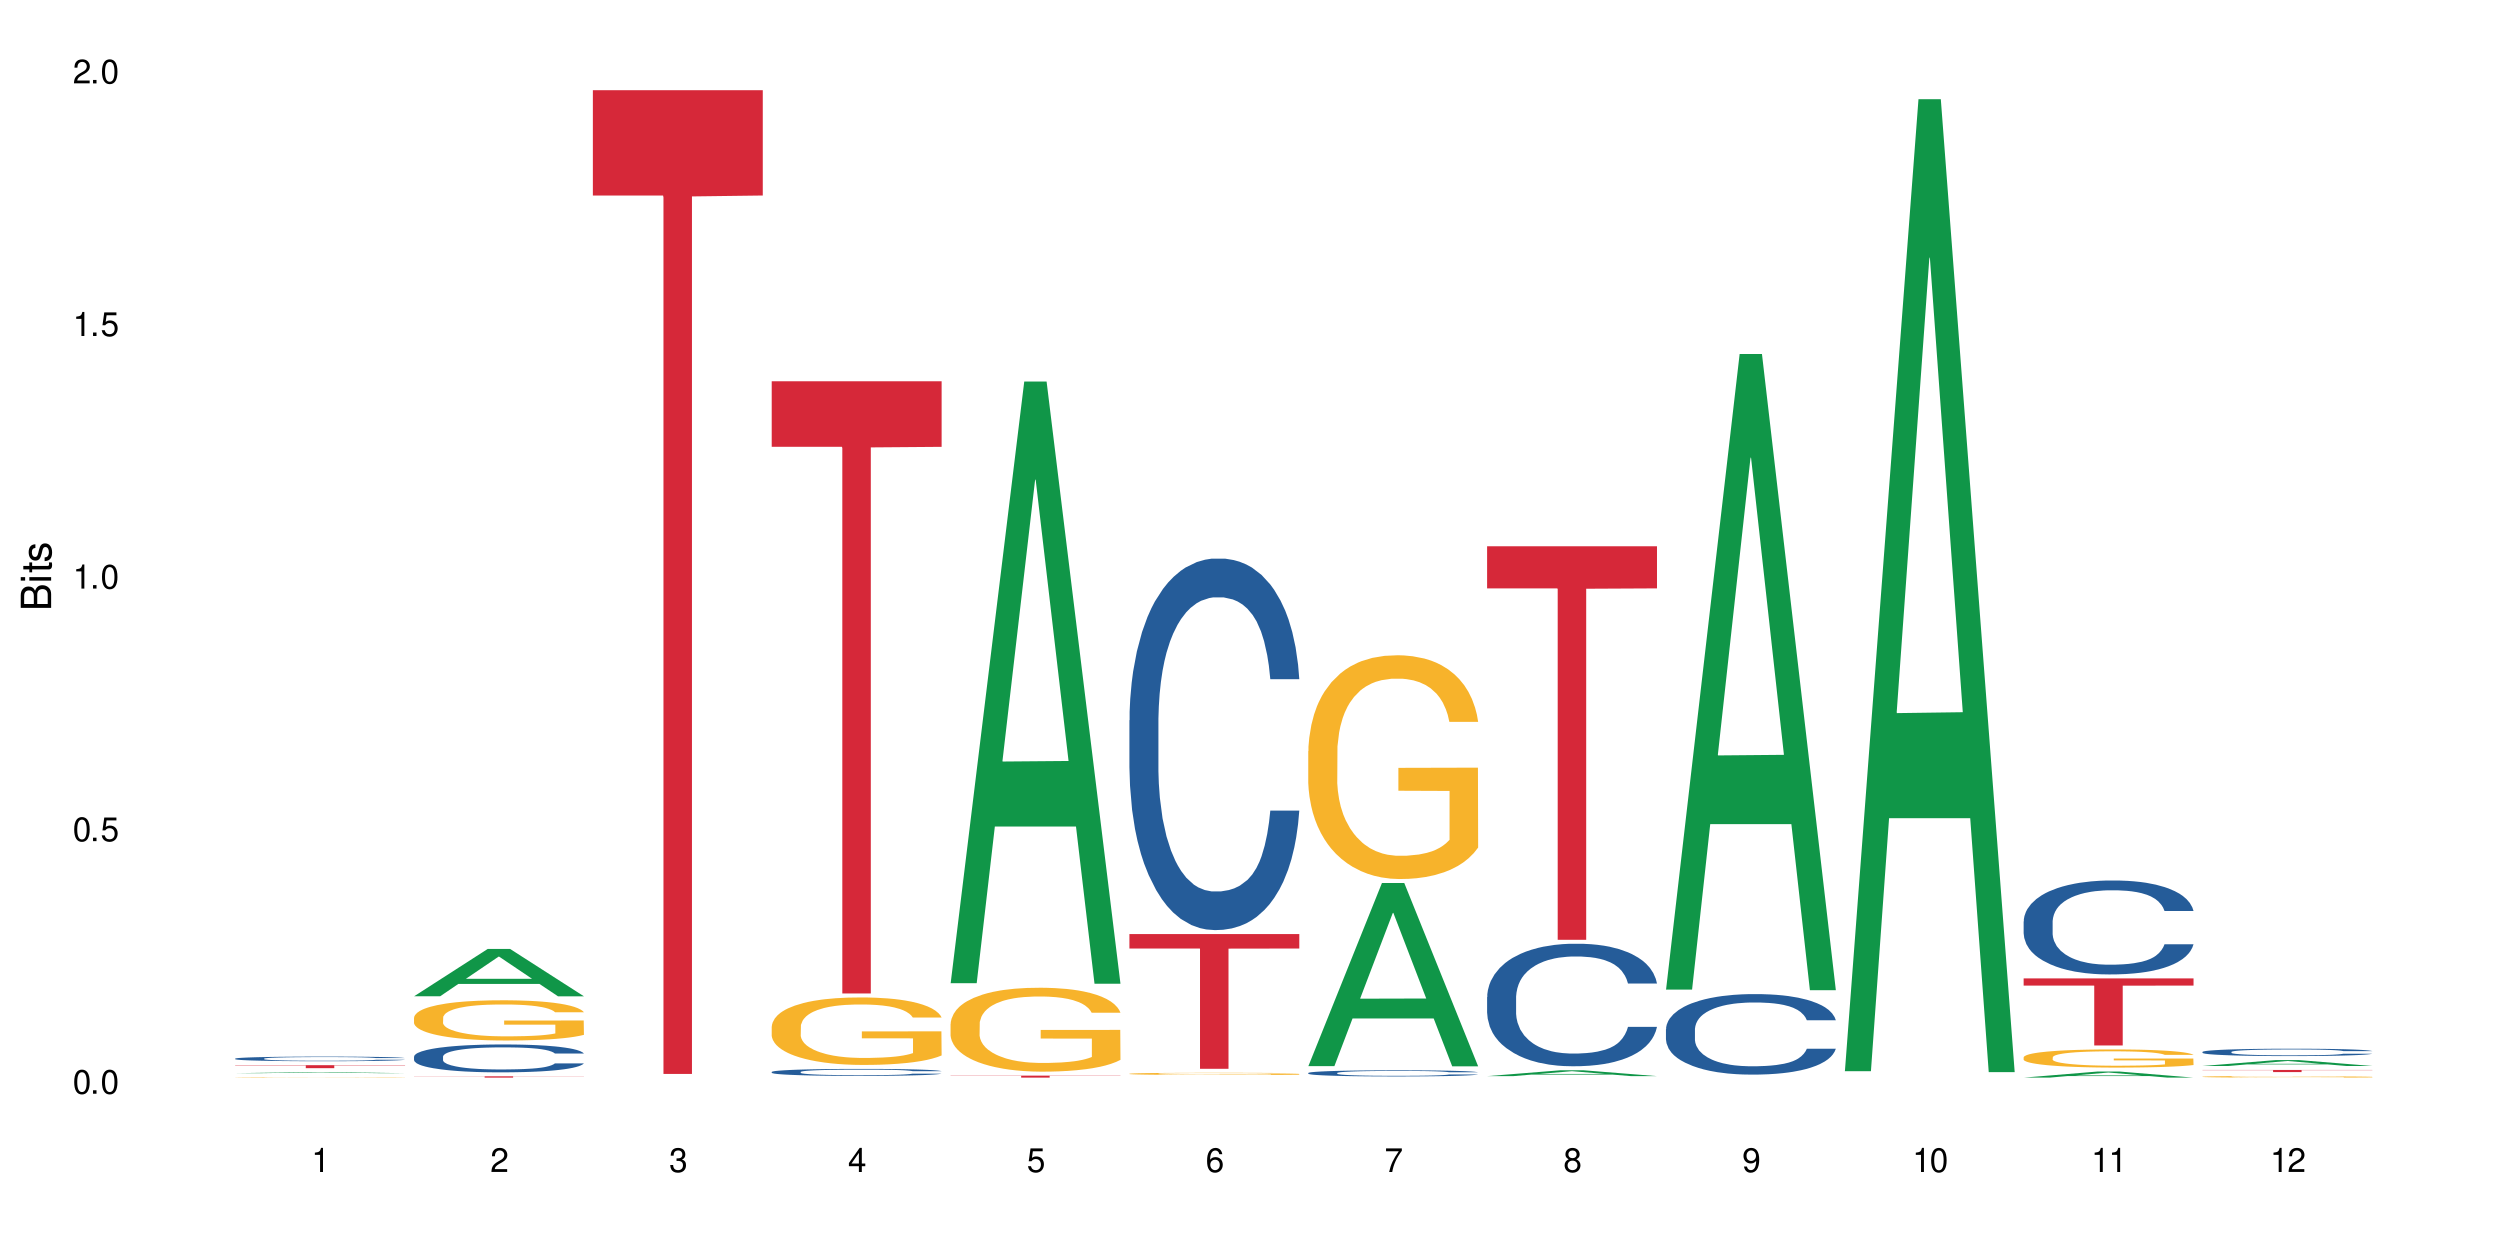 <?xml version="1.0" encoding="UTF-8"?>
<svg xmlns="http://www.w3.org/2000/svg" xmlns:xlink="http://www.w3.org/1999/xlink" width="720" height="360" viewBox="0 0 720 360">
<defs>
<g>
<g id="glyph-0-0">
</g>
<g id="glyph-0-1">
<path d="M 2.641 -6.938 C 2 -6.938 1.422 -6.656 1.078 -6.172 C 0.641 -5.562 0.406 -4.641 0.406 -3.359 C 0.406 -1.016 1.188 0.219 2.641 0.219 C 4.078 0.219 4.859 -1.016 4.859 -3.297 C 4.859 -4.641 4.656 -5.547 4.203 -6.172 C 3.844 -6.656 3.281 -6.938 2.641 -6.938 Z M 2.641 -6.188 C 3.547 -6.188 4 -5.25 4 -3.375 C 4 -1.406 3.562 -0.484 2.625 -0.484 C 1.734 -0.484 1.281 -1.438 1.281 -3.344 C 1.281 -5.25 1.734 -6.188 2.641 -6.188 Z M 2.641 -6.188 "/>
</g>
<g id="glyph-0-2">
<path d="M 1.828 -1 L 0.828 -1 L 0.828 0 L 1.828 0 Z M 1.828 -1 "/>
</g>
<g id="glyph-0-3">
<path d="M 4.562 -6.797 L 1.062 -6.797 L 0.547 -3.094 L 1.328 -3.094 C 1.719 -3.562 2.047 -3.734 2.578 -3.734 C 3.484 -3.734 4.062 -3.109 4.062 -2.094 C 4.062 -1.125 3.484 -0.531 2.578 -0.531 C 1.828 -0.531 1.375 -0.906 1.188 -1.672 L 0.328 -1.672 C 0.453 -1.109 0.547 -0.844 0.75 -0.594 C 1.125 -0.078 1.828 0.219 2.594 0.219 C 3.969 0.219 4.922 -0.781 4.922 -2.219 C 4.922 -3.562 4.031 -4.484 2.719 -4.484 C 2.25 -4.484 1.859 -4.359 1.469 -4.062 L 1.734 -5.969 L 4.562 -5.969 Z M 4.562 -6.797 "/>
</g>
<g id="glyph-0-4">
<path d="M 2.484 -4.938 L 2.484 0 L 3.328 0 L 3.328 -6.938 L 2.766 -6.938 C 2.469 -5.875 2.281 -5.734 0.984 -5.562 L 0.984 -4.938 Z M 2.484 -4.938 "/>
</g>
<g id="glyph-0-5">
<path d="M 4.859 -0.828 L 1.281 -0.828 C 1.359 -1.406 1.672 -1.781 2.5 -2.281 L 3.469 -2.828 C 4.406 -3.344 4.906 -4.062 4.906 -4.906 C 4.906 -5.484 4.672 -6.031 4.266 -6.406 C 3.859 -6.766 3.375 -6.938 2.719 -6.938 C 1.859 -6.938 1.219 -6.625 0.844 -6.031 C 0.609 -5.672 0.5 -5.234 0.484 -4.531 L 1.328 -4.531 C 1.359 -5.016 1.406 -5.281 1.531 -5.516 C 1.75 -5.938 2.188 -6.203 2.703 -6.203 C 3.469 -6.203 4.031 -5.641 4.031 -4.891 C 4.031 -4.344 3.719 -3.859 3.125 -3.516 L 2.234 -3 C 0.812 -2.172 0.406 -1.531 0.328 -0.016 L 4.859 -0.016 Z M 4.859 -0.828 "/>
</g>
<g id="glyph-0-6">
<path d="M 2.125 -3.188 L 2.578 -3.188 C 3.5 -3.188 3.984 -2.766 3.984 -1.922 C 3.984 -1.062 3.469 -0.531 2.594 -0.531 C 1.656 -0.531 1.203 -1 1.156 -2.016 L 0.312 -2.016 C 0.344 -1.453 0.438 -1.094 0.609 -0.781 C 0.953 -0.109 1.625 0.219 2.547 0.219 C 3.953 0.219 4.859 -0.625 4.859 -1.938 C 4.859 -2.828 4.516 -3.297 3.703 -3.594 C 4.344 -3.844 4.656 -4.328 4.656 -5.031 C 4.656 -6.219 3.875 -6.938 2.578 -6.938 C 1.203 -6.938 0.484 -6.172 0.453 -4.703 L 1.297 -4.703 C 1.312 -5.125 1.344 -5.359 1.453 -5.578 C 1.641 -5.969 2.062 -6.203 2.594 -6.203 C 3.344 -6.203 3.797 -5.75 3.797 -5 C 3.797 -4.516 3.609 -4.219 3.25 -4.047 C 3.016 -3.953 2.703 -3.922 2.125 -3.906 Z M 2.125 -3.188 "/>
</g>
<g id="glyph-0-7">
<path d="M 3.141 -1.672 L 3.141 0 L 3.984 0 L 3.984 -1.672 L 4.984 -1.672 L 4.984 -2.438 L 3.984 -2.438 L 3.984 -6.938 L 3.359 -6.938 L 0.266 -2.578 L 0.266 -1.672 Z M 3.141 -2.438 L 1 -2.438 L 3.141 -5.5 Z M 3.141 -2.438 "/>
</g>
<g id="glyph-0-8">
<path d="M 4.781 -5.125 C 4.609 -6.266 3.891 -6.938 2.844 -6.938 C 2.094 -6.938 1.422 -6.578 1.031 -5.953 C 0.594 -5.266 0.406 -4.422 0.406 -3.172 C 0.406 -2 0.578 -1.25 0.984 -0.641 C 1.359 -0.078 1.953 0.219 2.703 0.219 C 3.984 0.219 4.922 -0.75 4.922 -2.094 C 4.922 -3.375 4.062 -4.281 2.844 -4.281 C 2.172 -4.281 1.641 -4.031 1.281 -3.516 C 1.281 -5.234 1.828 -6.188 2.797 -6.188 C 3.391 -6.188 3.797 -5.797 3.938 -5.125 Z M 2.734 -3.531 C 3.547 -3.531 4.062 -2.953 4.062 -2.031 C 4.062 -1.156 3.484 -0.531 2.703 -0.531 C 1.922 -0.531 1.328 -1.188 1.328 -2.078 C 1.328 -2.938 1.906 -3.531 2.734 -3.531 Z M 2.734 -3.531 "/>
</g>
<g id="glyph-0-9">
<path d="M 4.984 -6.797 L 0.438 -6.797 L 0.438 -5.969 L 4.109 -5.969 C 2.5 -3.656 1.828 -2.234 1.328 0 L 2.219 0 C 2.594 -2.172 3.453 -4.047 4.984 -6.094 Z M 4.984 -6.797 "/>
</g>
<g id="glyph-0-10">
<path d="M 3.75 -3.656 C 4.469 -4.094 4.688 -4.438 4.688 -5.078 C 4.688 -6.172 3.844 -6.938 2.641 -6.938 C 1.438 -6.938 0.594 -6.172 0.594 -5.094 C 0.594 -4.438 0.812 -4.094 1.516 -3.656 C 0.734 -3.266 0.359 -2.703 0.359 -1.922 C 0.359 -0.656 1.281 0.219 2.641 0.219 C 3.984 0.219 4.922 -0.656 4.922 -1.922 C 4.922 -2.703 4.531 -3.266 3.75 -3.656 Z M 2.641 -6.188 C 3.359 -6.188 3.812 -5.75 3.812 -5.062 C 3.812 -4.406 3.344 -3.984 2.641 -3.984 C 1.922 -3.984 1.453 -4.406 1.453 -5.078 C 1.453 -5.75 1.922 -6.188 2.641 -6.188 Z M 2.641 -3.266 C 3.484 -3.266 4.062 -2.719 4.062 -1.906 C 4.062 -1.078 3.484 -0.531 2.625 -0.531 C 1.797 -0.531 1.219 -1.094 1.219 -1.906 C 1.219 -2.719 1.781 -3.266 2.641 -3.266 Z M 2.641 -3.266 "/>
</g>
<g id="glyph-0-11">
<path d="M 0.516 -1.578 C 0.672 -0.453 1.406 0.219 2.438 0.219 C 3.188 0.219 3.859 -0.141 4.266 -0.766 C 4.688 -1.453 4.891 -2.297 4.891 -3.547 C 4.891 -4.719 4.703 -5.453 4.312 -6.078 C 3.938 -6.641 3.344 -6.938 2.594 -6.938 C 1.297 -6.938 0.359 -5.969 0.359 -4.625 C 0.359 -3.344 1.234 -2.453 2.453 -2.453 C 3.094 -2.453 3.578 -2.672 4.016 -3.203 C 4 -1.484 3.469 -0.531 2.5 -0.531 C 1.906 -0.531 1.484 -0.906 1.359 -1.578 Z M 2.578 -6.203 C 3.375 -6.203 3.969 -5.531 3.969 -4.641 C 3.969 -3.797 3.391 -3.188 2.547 -3.188 C 1.734 -3.188 1.234 -3.766 1.234 -4.688 C 1.234 -5.562 1.797 -6.203 2.578 -6.203 Z M 2.578 -6.203 "/>
</g>
<g id="glyph-1-0">
</g>
<g id="glyph-1-1">
<path d="M 0 -0.953 L 0 -4.891 C 0 -5.719 -0.234 -6.344 -0.734 -6.797 C -1.188 -7.234 -1.812 -7.469 -2.5 -7.469 C -3.547 -7.469 -4.188 -7 -4.625 -5.875 C -4.984 -6.688 -5.625 -7.094 -6.531 -7.094 C -7.172 -7.094 -7.734 -6.859 -8.141 -6.391 C -8.562 -5.922 -8.75 -5.344 -8.75 -4.5 L -8.75 -0.953 Z M -4.984 -2.062 L -7.766 -2.062 L -7.766 -4.219 C -7.766 -4.844 -7.688 -5.203 -7.453 -5.5 C -7.219 -5.812 -6.859 -5.969 -6.375 -5.969 C -5.891 -5.969 -5.531 -5.812 -5.297 -5.5 C -5.062 -5.203 -4.984 -4.844 -4.984 -4.219 Z M -0.984 -2.062 L -4 -2.062 L -4 -4.781 C -4 -5.766 -3.438 -6.359 -2.484 -6.359 C -1.547 -6.359 -0.984 -5.766 -0.984 -4.781 Z M -0.984 -2.062 "/>
</g>
<g id="glyph-1-2">
<path d="M -6.281 -1.797 L -6.281 -0.797 L 0 -0.797 L 0 -1.797 Z M -8.75 -1.797 L -8.75 -0.797 L -7.484 -0.797 L -7.484 -1.797 Z M -8.75 -1.797 "/>
</g>
<g id="glyph-1-3">
<path d="M -6.281 -3.047 L -6.281 -2.016 L -8.016 -2.016 L -8.016 -1.016 L -6.281 -1.016 L -6.281 -0.172 L -5.469 -0.172 L -5.469 -1.016 L -0.719 -1.016 C -0.078 -1.016 0.281 -1.453 0.281 -2.234 C 0.281 -2.5 0.25 -2.719 0.188 -3.047 L -0.641 -3.047 C -0.609 -2.906 -0.594 -2.766 -0.594 -2.562 C -0.594 -2.141 -0.719 -2.016 -1.156 -2.016 L -5.469 -2.016 L -5.469 -3.047 Z M -6.281 -3.047 "/>
</g>
<g id="glyph-1-4">
<path d="M -4.531 -5.25 C -5.766 -5.25 -6.469 -4.422 -6.469 -2.969 C -6.469 -1.516 -5.719 -0.562 -4.547 -0.562 C -3.562 -0.562 -3.094 -1.062 -2.734 -2.562 L -2.516 -3.484 C -2.344 -4.188 -2.094 -4.469 -1.641 -4.469 C -1.047 -4.469 -0.641 -3.875 -0.641 -3 C -0.641 -2.453 -0.797 -2 -1.062 -1.75 C -1.25 -1.594 -1.422 -1.531 -1.875 -1.469 L -1.875 -0.406 C -0.422 -0.453 0.281 -1.266 0.281 -2.922 C 0.281 -4.5 -0.5 -5.516 -1.719 -5.516 C -2.656 -5.516 -3.172 -4.984 -3.469 -3.734 L -3.703 -2.766 C -3.891 -1.953 -4.156 -1.609 -4.594 -1.609 C -5.188 -1.609 -5.547 -2.125 -5.547 -2.938 C -5.547 -3.75 -5.203 -4.172 -4.531 -4.203 Z M -4.531 -5.25 "/>
</g>
</g>
</defs>
<rect x="-72" y="-36" width="864" height="432" fill="rgb(100%, 100%, 100%)" fill-opacity="1"/>
<path fill-rule="nonzero" fill="rgb(6.275%, 58.824%, 28.235%)" fill-opacity="1" d="M 67.73 309.078 L 67.785 309.078 L 88.957 308.777 L 95.387 308.777 L 116.664 309.078 L 109.188 309.078 L 103.855 309 L 80.488 309 L 75.258 309.078 L 67.73 309.078 L 82.734 308.969 L 101.711 308.969 L 92.25 308.824 L 92.145 308.824 L 92.039 308.828 L 82.684 308.969 L 82.734 308.969 Z M 67.73 309.078 "/>
<path fill-rule="nonzero" fill="rgb(14.51%, 36.078%, 60%)" fill-opacity="1" d="M 67.73 304.879 L 67.789 304.879 L 67.789 304.848 L 67.969 304.805 L 68.387 304.746 L 68.805 304.703 L 69.879 304.633 L 71.371 304.562 L 72.922 304.508 L 74.055 304.477 L 75.07 304.453 L 77.398 304.41 L 78.891 304.387 L 80.5 304.363 L 82.469 304.344 L 83.902 304.332 L 87.125 304.312 L 89.512 304.305 L 91.363 304.301 L 95.359 304.301 L 97.746 304.305 L 99.477 304.312 L 101.387 304.32 L 102.996 304.332 L 105.801 304.359 L 108.309 304.395 L 109.441 304.41 L 111.234 304.449 L 112.605 304.488 L 113.559 304.52 L 114.633 304.562 L 115.59 304.617 L 116.305 304.68 L 116.664 304.73 L 108.309 304.73 L 107.891 304.684 L 107.414 304.645 L 106.52 304.598 L 105.625 304.562 L 104.371 304.523 L 103.238 304.504 L 101.684 304.48 L 100.312 304.465 L 98.879 304.453 L 97.508 304.445 L 94.883 304.438 L 91.84 304.438 L 90.707 304.441 L 88.379 304.449 L 87.125 304.461 L 85.336 304.477 L 84.082 304.492 L 82.59 304.516 L 81.574 304.539 L 80.32 304.57 L 79.426 304.598 L 78.414 304.637 L 77.816 304.668 L 77.277 304.703 L 76.801 304.742 L 76.441 304.785 L 76.203 304.828 L 76.086 304.875 L 76.086 305.062 L 76.203 305.105 L 76.504 305.156 L 77.277 305.23 L 78.414 305.297 L 79.727 305.348 L 80.977 305.383 L 81.695 305.402 L 82.648 305.422 L 84.141 305.445 L 86.289 305.469 L 87.543 305.48 L 89.453 305.488 L 91.422 305.492 L 94.047 305.492 L 96.375 305.488 L 97.926 305.48 L 99.535 305.473 L 101.746 305.453 L 103.117 305.434 L 104.312 305.41 L 105.207 305.387 L 105.801 305.367 L 106.699 305.328 L 107.414 305.289 L 107.949 305.246 L 108.309 305.203 L 116.664 305.203 L 116.305 305.254 L 115.77 305.301 L 115.23 305.336 L 114.395 305.379 L 113.441 305.414 L 112.066 305.457 L 110.934 305.484 L 109.441 305.516 L 108.07 305.539 L 106.578 305.559 L 104.371 305.586 L 102.938 305.598 L 101.387 305.609 L 99.535 305.617 L 97.211 305.625 L 94.703 305.629 L 92.375 305.633 L 89.871 305.629 L 88.02 305.625 L 85.574 305.613 L 82.531 305.59 L 80.32 305.57 L 78.59 305.547 L 77.102 305.52 L 75.43 305.488 L 73.281 305.434 L 71.969 305.395 L 71.074 305.359 L 70.059 305.312 L 69.344 305.27 L 68.508 305.199 L 67.91 305.113 L 67.73 305.047 Z M 67.73 304.879 "/>
<path fill-rule="nonzero" fill="rgb(96.863%, 70.196%, 16.863%)" fill-opacity="1" d="M 67.73 310.277 L 67.789 310.277 L 67.789 310.273 L 68.031 310.27 L 68.625 310.262 L 69.402 310.258 L 70.238 310.25 L 70.773 310.25 L 71.668 310.246 L 72.445 310.242 L 74.414 310.238 L 76.922 310.23 L 78.293 310.23 L 79.844 310.227 L 82.051 310.227 L 83.066 310.223 L 89.691 310.223 L 93.57 310.219 L 95.359 310.223 L 103.059 310.223 L 104.551 310.227 L 106.102 310.227 L 108.012 310.23 L 109.801 310.23 L 111.234 310.234 L 112.664 310.238 L 113.859 310.242 L 114.871 310.246 L 115.77 310.25 L 116.305 310.258 L 116.664 310.262 L 108.367 310.262 L 107.891 310.258 L 107.355 310.254 L 106.461 310.25 L 105.562 310.246 L 104.668 310.242 L 102.996 310.242 L 101.566 310.238 L 99.777 310.238 L 98.047 310.234 L 88.855 310.234 L 87.184 310.238 L 84.32 310.238 L 83.305 310.242 L 82.707 310.242 L 80.918 310.246 L 79.727 310.25 L 79.07 310.25 L 78.234 310.254 L 77.637 310.258 L 76.98 310.262 L 76.621 310.266 L 76.145 310.273 L 76.086 310.297 L 76.266 310.301 L 76.621 310.309 L 77.102 310.312 L 78.531 310.32 L 79.785 310.324 L 80.859 310.328 L 81.695 310.328 L 83.305 310.332 L 83.961 310.332 L 85.512 310.336 L 87.125 310.336 L 89.094 310.34 L 101.863 310.34 L 103.414 310.336 L 106.578 310.336 L 107.414 310.332 L 108.43 310.332 L 108.43 310.301 L 93.688 310.301 L 93.688 310.289 L 116.602 310.289 L 116.664 310.336 L 115.41 310.34 L 113.859 310.344 L 112.367 310.344 L 110.816 310.348 L 108.605 310.348 L 106.816 310.352 L 101.566 310.352 L 98.941 310.355 L 91.422 310.355 L 88.797 310.352 L 84.797 310.352 L 82.887 310.348 L 80.5 310.348 L 78.949 310.344 L 77.34 310.344 L 75.727 310.34 L 74.297 310.336 L 73.34 310.332 L 72.387 310.332 L 71.371 310.328 L 70.418 310.324 L 69.699 310.32 L 69.043 310.316 L 68.566 310.312 L 67.852 310.301 L 67.73 310.297 Z M 67.73 310.277 "/>
<path fill-rule="nonzero" fill="rgb(83.922%, 15.686%, 22.353%)" fill-opacity="1" d="M 67.73 306.773 L 116.664 306.773 L 116.664 306.867 L 96.27 306.867 L 96.27 307.633 L 88.066 307.633 L 88.066 306.867 L 67.73 306.867 Z M 67.73 306.773 "/>
<path fill-rule="nonzero" fill="rgb(6.275%, 58.824%, 28.235%)" fill-opacity="1" d="M 119.238 286.926 L 119.289 286.91 L 140.465 273.289 L 146.895 273.289 L 168.172 286.938 L 160.695 286.938 L 155.363 283.375 L 131.996 283.375 L 126.766 286.926 L 119.238 286.926 L 134.242 281.902 L 153.219 281.887 L 143.758 275.52 L 143.652 275.504 L 143.547 275.543 L 134.191 281.887 L 134.242 281.902 Z M 119.238 286.926 "/>
<path fill-rule="nonzero" fill="rgb(14.51%, 36.078%, 60%)" fill-opacity="1" d="M 119.238 304.301 L 119.297 304.297 L 119.297 304.121 L 119.477 303.84 L 119.895 303.488 L 120.312 303.246 L 121.387 302.812 L 122.879 302.395 L 124.43 302.074 L 125.562 301.883 L 126.578 301.734 L 128.906 301.465 L 130.398 301.324 L 132.008 301.199 L 133.977 301.074 L 135.41 301.004 L 138.633 300.883 L 141.02 300.832 L 142.871 300.812 L 146.867 300.812 L 149.254 300.84 L 150.984 300.879 L 152.895 300.938 L 154.504 301.004 L 157.309 301.164 L 159.816 301.367 L 160.949 301.484 L 162.742 301.715 L 164.113 301.934 L 165.066 302.125 L 166.141 302.395 L 167.098 302.727 L 167.812 303.102 L 168.172 303.414 L 159.816 303.414 L 159.398 303.121 L 158.922 302.895 L 158.027 302.594 L 157.133 302.383 L 155.879 302.168 L 154.746 302.027 L 153.191 301.891 L 151.82 301.801 L 150.387 301.734 L 149.016 301.691 L 146.391 301.648 L 143.348 301.648 L 142.211 301.664 L 139.887 301.723 L 138.633 301.773 L 136.844 301.875 L 135.59 301.969 L 134.098 302.117 L 133.082 302.242 L 131.828 302.434 L 130.934 302.602 L 129.922 302.844 L 129.324 303.027 L 128.785 303.23 L 128.309 303.473 L 127.949 303.73 L 127.711 304 L 127.594 304.266 L 127.594 305.402 L 127.711 305.668 L 128.012 305.977 L 128.785 306.422 L 129.922 306.812 L 131.234 307.117 L 132.484 307.34 L 133.203 307.441 L 134.156 307.559 L 135.648 307.707 L 137.797 307.852 L 139.051 307.91 L 140.961 307.969 L 142.93 308 L 145.555 308 L 147.883 307.969 L 149.434 307.934 L 151.043 307.875 L 153.254 307.75 L 154.625 307.633 L 155.816 307.492 L 156.715 307.355 L 157.309 307.234 L 158.207 307.008 L 158.922 306.758 L 159.457 306.504 L 159.816 306.254 L 168.172 306.254 L 167.812 306.547 L 167.277 306.832 L 166.738 307.047 L 165.902 307.301 L 164.949 307.531 L 163.574 307.785 L 162.441 307.953 L 160.949 308.137 L 159.578 308.277 L 158.086 308.402 L 155.879 308.551 L 154.445 308.621 L 152.895 308.688 L 151.043 308.746 L 148.719 308.797 L 146.211 308.828 L 143.883 308.836 L 141.379 308.82 L 139.527 308.793 L 137.082 308.727 L 134.039 308.594 L 131.828 308.453 L 130.098 308.312 L 128.605 308.168 L 126.938 307.969 L 124.789 307.648 L 123.477 307.398 L 122.582 307.191 L 121.566 306.906 L 120.852 306.648 L 120.016 306.238 L 119.418 305.719 L 119.238 305.316 Z M 119.238 304.301 "/>
<path fill-rule="nonzero" fill="rgb(96.863%, 70.196%, 16.863%)" fill-opacity="1" d="M 119.238 293.043 L 119.297 293.031 L 119.297 292.82 L 119.535 292.344 L 120.133 291.688 L 120.91 291.148 L 121.746 290.727 L 122.281 290.504 L 123.176 290.188 L 123.953 289.953 L 125.922 289.477 L 128.43 289.031 L 129.801 288.84 L 131.352 288.66 L 133.559 288.461 L 134.574 288.387 L 137.676 288.219 L 141.199 288.109 L 145.078 288.078 L 146.867 288.09 L 149.312 288.133 L 152.656 288.25 L 154.566 288.355 L 156.059 288.461 L 157.609 288.598 L 159.52 288.809 L 161.309 289.062 L 162.742 289.316 L 164.172 289.637 L 165.367 289.973 L 166.379 290.344 L 167.277 290.789 L 167.812 291.16 L 168.172 291.531 L 159.875 291.531 L 159.398 291.16 L 158.863 290.875 L 157.965 290.523 L 157.07 290.27 L 156.176 290.07 L 154.504 289.793 L 153.074 289.625 L 151.281 289.477 L 149.551 289.383 L 147.582 289.316 L 146.391 289.297 L 143.227 289.297 L 140.363 289.371 L 138.691 289.457 L 137.5 289.539 L 135.828 289.699 L 134.812 289.824 L 134.215 289.91 L 132.426 290.238 L 131.234 290.535 L 130.578 290.734 L 129.742 291.055 L 129.145 291.34 L 128.488 291.762 L 128.129 292.082 L 127.652 292.801 L 127.594 294.707 L 127.773 295.109 L 128.129 295.543 L 128.605 295.922 L 129.324 296.324 L 130.039 296.633 L 131.293 297.043 L 132.367 297.32 L 133.203 297.5 L 134.812 297.785 L 135.469 297.879 L 137.02 298.07 L 138.633 298.219 L 140.602 298.348 L 142.094 298.41 L 144.48 298.461 L 147.523 298.461 L 151.105 298.398 L 153.371 298.316 L 154.922 298.23 L 155.938 298.156 L 157.191 298.039 L 158.086 297.934 L 158.922 297.816 L 159.938 297.637 L 159.938 295.109 L 145.195 295.098 L 145.195 293.91 L 168.109 293.902 L 168.172 298.039 L 166.918 298.324 L 165.367 298.602 L 163.875 298.812 L 162.324 298.992 L 160.113 299.191 L 158.324 299.32 L 155.578 299.469 L 153.074 299.562 L 150.449 299.629 L 148.121 299.66 L 145.375 299.668 L 142.93 299.648 L 140.305 299.586 L 138.215 299.5 L 136.305 299.395 L 134.395 299.258 L 132.008 299.035 L 130.457 298.855 L 128.848 298.633 L 127.234 298.367 L 125.801 298.082 L 124.848 297.859 L 123.895 297.605 L 122.879 297.289 L 121.926 296.93 L 121.207 296.602 L 120.551 296.23 L 120.074 295.879 L 119.598 295.402 L 119.359 295.023 L 119.238 294.695 Z M 119.238 293.043 "/>
<path fill-rule="nonzero" fill="rgb(83.922%, 15.686%, 22.353%)" fill-opacity="1" d="M 119.238 309.977 L 168.172 309.977 L 168.172 310.02 L 147.777 310.02 L 147.777 310.355 L 139.574 310.355 L 139.574 310.02 L 119.238 310.02 Z M 119.238 309.977 "/>
<path fill-rule="nonzero" fill="rgb(83.922%, 15.686%, 22.353%)" fill-opacity="1" d="M 170.746 25.977 L 219.68 25.977 L 219.68 56.305 L 199.285 56.57 L 199.285 309.289 L 191.078 309.289 L 191.078 56.836 L 190.961 56.305 L 170.746 56.305 Z M 170.746 25.977 "/>
<path fill-rule="nonzero" fill="rgb(14.51%, 36.078%, 60%)" fill-opacity="1" d="M 222.254 308.719 L 222.312 308.719 L 222.312 308.672 L 222.492 308.605 L 222.91 308.516 L 223.328 308.453 L 224.402 308.348 L 225.895 308.242 L 227.445 308.16 L 228.578 308.113 L 229.594 308.074 L 231.922 308.008 L 233.414 307.973 L 235.023 307.941 L 236.992 307.91 L 238.426 307.891 L 241.648 307.863 L 244.035 307.852 L 245.883 307.844 L 249.883 307.844 L 252.27 307.852 L 254 307.859 L 255.91 307.875 L 257.52 307.891 L 260.324 307.934 L 262.832 307.984 L 263.965 308.012 L 265.754 308.07 L 267.129 308.125 L 268.082 308.172 L 269.156 308.242 L 270.113 308.324 L 270.828 308.418 L 271.188 308.496 L 262.832 308.496 L 262.414 308.422 L 261.938 308.367 L 261.043 308.293 L 260.145 308.238 L 258.895 308.184 L 257.758 308.148 L 256.207 308.113 L 254.836 308.094 L 253.402 308.074 L 252.031 308.066 L 249.406 308.055 L 246.363 308.055 L 245.227 308.059 L 242.902 308.074 L 241.648 308.086 L 239.855 308.109 L 238.605 308.137 L 237.113 308.172 L 236.098 308.203 L 234.844 308.25 L 233.949 308.293 L 232.934 308.355 L 232.34 308.398 L 231.801 308.453 L 231.324 308.512 L 230.965 308.578 L 230.727 308.645 L 230.609 308.711 L 230.609 308.996 L 230.727 309.062 L 231.027 309.141 L 231.801 309.25 L 232.934 309.348 L 234.25 309.426 L 235.5 309.48 L 236.219 309.508 L 237.172 309.535 L 238.664 309.574 L 240.812 309.609 L 242.066 309.625 L 243.977 309.641 L 245.945 309.648 L 248.57 309.648 L 250.898 309.641 L 252.449 309.629 L 254.059 309.617 L 256.266 309.586 L 257.641 309.555 L 258.832 309.52 L 259.73 309.484 L 260.324 309.457 L 261.219 309.398 L 261.938 309.336 L 262.473 309.27 L 262.832 309.207 L 271.188 309.207 L 270.828 309.281 L 270.289 309.355 L 269.754 309.406 L 268.918 309.473 L 267.965 309.527 L 266.59 309.594 L 265.457 309.637 L 263.965 309.68 L 262.594 309.715 L 261.102 309.746 L 258.895 309.785 L 257.461 309.805 L 255.91 309.82 L 254.059 309.836 L 251.73 309.848 L 249.227 309.855 L 246.898 309.855 L 244.391 309.852 L 242.543 309.844 L 240.098 309.828 L 237.051 309.797 L 234.844 309.762 L 233.113 309.727 L 231.621 309.688 L 229.953 309.641 L 227.805 309.559 L 226.492 309.496 L 225.594 309.445 L 224.582 309.371 L 223.863 309.309 L 223.031 309.207 L 222.434 309.074 L 222.254 308.973 Z M 222.254 308.719 "/>
<path fill-rule="nonzero" fill="rgb(96.863%, 70.196%, 16.863%)" fill-opacity="1" d="M 222.254 295.59 L 222.312 295.57 L 222.312 295.215 L 222.551 294.418 L 223.148 293.316 L 223.926 292.41 L 224.762 291.699 L 225.297 291.328 L 226.191 290.793 L 226.969 290.402 L 228.938 289.605 L 231.445 288.859 L 232.816 288.539 L 234.367 288.238 L 236.574 287.902 L 237.59 287.777 L 240.691 287.492 L 244.215 287.316 L 248.094 287.262 L 249.883 287.277 L 252.328 287.352 L 255.672 287.547 L 257.582 287.723 L 259.07 287.902 L 260.625 288.133 L 262.535 288.484 L 264.324 288.914 L 265.754 289.34 L 267.188 289.871 L 268.383 290.438 L 269.395 291.062 L 270.289 291.805 L 270.828 292.43 L 271.188 293.051 L 262.891 293.051 L 262.414 292.43 L 261.875 291.949 L 260.98 291.363 L 260.086 290.938 L 259.191 290.598 L 257.52 290.137 L 256.09 289.852 L 254.297 289.605 L 252.566 289.445 L 250.598 289.34 L 249.406 289.305 L 246.242 289.305 L 243.379 289.426 L 241.707 289.57 L 240.516 289.711 L 238.844 289.977 L 237.828 290.191 L 237.23 290.332 L 235.441 290.883 L 234.25 291.379 L 233.59 291.719 L 232.758 292.25 L 232.16 292.73 L 231.504 293.441 L 231.145 293.973 L 230.668 295.18 L 230.609 298.375 L 230.785 299.051 L 231.145 299.777 L 231.621 300.418 L 232.34 301.094 L 233.055 301.605 L 234.309 302.301 L 235.383 302.762 L 236.219 303.062 L 237.828 303.543 L 238.484 303.703 L 240.035 304.02 L 241.648 304.27 L 243.617 304.484 L 245.109 304.59 L 247.496 304.68 L 250.539 304.68 L 254.121 304.57 L 256.387 304.43 L 257.938 304.289 L 258.953 304.164 L 260.207 303.969 L 261.102 303.789 L 261.938 303.594 L 262.949 303.293 L 262.949 299.051 L 248.211 299.031 L 248.211 297.043 L 271.125 297.027 L 271.188 303.969 L 269.934 304.449 L 268.383 304.91 L 266.891 305.266 L 265.34 305.566 L 263.129 305.902 L 261.34 306.117 L 258.594 306.363 L 256.09 306.523 L 253.465 306.633 L 251.137 306.684 L 248.391 306.703 L 245.945 306.668 L 243.32 306.559 L 241.23 306.418 L 239.32 306.242 L 237.41 306.012 L 235.023 305.637 L 233.473 305.336 L 231.859 304.961 L 230.25 304.52 L 228.816 304.039 L 227.863 303.668 L 226.91 303.242 L 225.895 302.707 L 224.938 302.105 L 224.223 301.555 L 223.566 300.934 L 223.09 300.348 L 222.613 299.547 L 222.375 298.906 L 222.254 298.359 Z M 222.254 295.59 "/>
<path fill-rule="nonzero" fill="rgb(83.922%, 15.686%, 22.353%)" fill-opacity="1" d="M 222.254 109.812 L 271.188 109.812 L 271.188 128.688 L 250.793 128.852 L 250.793 286.121 L 242.586 286.121 L 242.586 129.016 L 242.469 128.688 L 222.254 128.688 Z M 222.254 109.812 "/>
<path fill-rule="nonzero" fill="rgb(6.275%, 58.824%, 28.235%)" fill-opacity="1" d="M 273.762 283.164 L 273.812 283 L 294.984 109.883 L 301.418 109.883 L 322.695 283.324 L 315.219 283.324 L 309.887 238.051 L 286.516 238.051 L 281.289 283.164 L 273.762 283.164 L 288.766 219.32 L 307.742 219.16 L 298.281 138.219 L 298.176 138.055 L 298.07 138.543 L 288.711 219.16 L 288.766 219.32 Z M 273.762 283.164 "/>
<path fill-rule="nonzero" fill="rgb(96.863%, 70.196%, 16.863%)" fill-opacity="1" d="M 273.762 294.82 L 273.82 294.797 L 273.82 294.355 L 274.059 293.363 L 274.656 291.996 L 275.434 290.867 L 276.27 289.984 L 276.805 289.523 L 277.699 288.859 L 278.477 288.375 L 280.445 287.383 L 282.949 286.453 L 284.324 286.059 L 285.875 285.68 L 288.082 285.262 L 289.098 285.109 L 292.199 284.754 L 295.723 284.535 L 299.602 284.469 L 301.391 284.488 L 303.836 284.578 L 307.18 284.82 L 309.09 285.043 L 310.578 285.262 L 312.133 285.551 L 314.039 285.992 L 315.832 286.52 L 317.262 287.051 L 318.695 287.711 L 319.891 288.418 L 320.902 289.191 L 321.797 290.117 L 322.336 290.891 L 322.695 291.664 L 314.398 291.664 L 313.922 290.891 L 313.383 290.297 L 312.488 289.566 L 311.594 289.035 L 310.699 288.617 L 309.027 288.043 L 307.598 287.691 L 305.805 287.383 L 304.074 287.184 L 302.105 287.051 L 300.914 287.008 L 297.75 287.008 L 294.887 287.16 L 293.215 287.336 L 292.02 287.512 L 290.352 287.844 L 289.336 288.109 L 288.738 288.285 L 286.949 288.969 L 285.754 289.59 L 285.098 290.008 L 284.266 290.672 L 283.668 291.266 L 283.012 292.148 L 282.652 292.812 L 282.176 294.312 L 282.117 298.285 L 282.293 299.125 L 282.652 300.031 L 283.129 300.824 L 283.848 301.664 L 284.562 302.305 L 285.816 303.164 L 286.891 303.738 L 287.727 304.113 L 289.336 304.711 L 289.992 304.91 L 291.543 305.305 L 293.156 305.613 L 295.125 305.879 L 296.617 306.012 L 299.004 306.121 L 302.047 306.121 L 305.625 305.992 L 307.895 305.812 L 309.445 305.637 L 310.461 305.484 L 311.715 305.238 L 312.609 305.02 L 313.445 304.777 L 314.457 304.402 L 314.457 299.125 L 299.719 299.102 L 299.719 296.629 L 322.633 296.609 L 322.695 305.238 L 321.441 305.836 L 319.891 306.41 L 318.398 306.852 L 316.844 307.227 L 314.637 307.645 L 312.848 307.91 L 310.102 308.219 L 307.598 308.418 L 304.969 308.551 L 302.645 308.617 L 299.898 308.641 L 297.453 308.594 L 294.824 308.461 L 292.738 308.285 L 290.828 308.066 L 288.918 307.777 L 286.531 307.316 L 284.98 306.941 L 283.367 306.477 L 281.758 305.926 L 280.324 305.328 L 279.371 304.863 L 278.414 304.336 L 277.402 303.672 L 276.445 302.922 L 275.73 302.238 L 275.074 301.465 L 274.598 300.738 L 274.121 299.742 L 273.879 298.949 L 273.762 298.266 Z M 273.762 294.82 "/>
<path fill-rule="nonzero" fill="rgb(83.922%, 15.686%, 22.353%)" fill-opacity="1" d="M 273.762 309.781 L 322.695 309.781 L 322.695 309.844 L 302.301 309.844 L 302.301 310.355 L 294.094 310.355 L 294.094 309.844 L 273.762 309.844 Z M 273.762 309.781 "/>
<path fill-rule="nonzero" fill="rgb(14.51%, 36.078%, 60%)" fill-opacity="1" d="M 325.27 207.445 L 325.328 207.348 L 325.328 205 L 325.508 201.285 L 325.926 196.594 L 326.344 193.367 L 327.418 187.598 L 328.91 182.023 L 330.461 177.719 L 331.594 175.18 L 332.609 173.223 L 334.938 169.605 L 336.43 167.746 L 338.039 166.086 L 340.008 164.422 L 341.441 163.445 L 344.664 161.879 L 347.051 161.195 L 348.898 160.902 L 352.898 160.902 L 355.285 161.293 L 357.016 161.781 L 358.926 162.562 L 360.535 163.445 L 363.34 165.594 L 365.848 168.332 L 366.98 169.898 L 368.77 172.93 L 370.145 175.863 L 371.098 178.406 L 372.172 182.023 L 373.129 186.422 L 373.844 191.41 L 374.199 195.613 L 365.848 195.613 L 365.43 191.703 L 364.953 188.672 L 364.055 184.664 L 363.16 181.828 L 361.91 178.992 L 360.773 177.133 L 359.223 175.277 L 357.852 174.102 L 356.418 173.223 L 355.047 172.637 L 352.422 172.051 L 349.379 172.051 L 348.242 172.246 L 345.914 173.027 L 344.664 173.711 L 342.871 175.082 L 341.621 176.352 L 340.129 178.309 L 339.113 179.969 L 337.859 182.512 L 336.965 184.762 L 335.949 187.988 L 335.355 190.434 L 334.816 193.172 L 334.34 196.398 L 333.98 199.82 L 333.742 203.438 L 333.625 206.957 L 333.625 222.113 L 333.742 225.633 L 334.039 229.742 L 334.816 235.707 L 335.949 240.887 L 337.262 244.996 L 338.516 247.93 L 339.234 249.297 L 340.188 250.863 L 341.68 252.816 L 343.828 254.773 L 345.082 255.555 L 346.988 256.336 L 348.961 256.73 L 351.586 256.73 L 353.914 256.336 L 355.465 255.848 L 357.074 255.066 L 359.281 253.406 L 360.656 251.84 L 361.848 249.98 L 362.742 248.125 L 363.34 246.559 L 364.234 243.527 L 364.953 240.203 L 365.488 236.781 L 365.848 233.457 L 374.199 233.457 L 373.844 237.367 L 373.305 241.18 L 372.77 244.016 L 371.934 247.441 L 370.98 250.473 L 369.605 253.895 L 368.473 256.141 L 366.98 258.586 L 365.609 260.445 L 364.117 262.105 L 361.91 264.062 L 360.477 265.039 L 358.926 265.922 L 357.074 266.703 L 354.746 267.387 L 352.242 267.777 L 349.914 267.875 L 347.406 267.68 L 345.559 267.289 L 343.109 266.41 L 340.066 264.648 L 337.859 262.793 L 336.129 260.934 L 334.637 258.977 L 332.965 256.336 L 330.82 252.035 L 329.504 248.711 L 328.609 245.973 L 327.598 242.16 L 326.879 238.738 L 326.043 233.262 L 325.449 226.32 L 325.27 220.941 Z M 325.27 207.445 "/>
<path fill-rule="nonzero" fill="rgb(96.863%, 70.196%, 16.863%)" fill-opacity="1" d="M 325.27 309.238 L 325.328 309.234 L 325.328 309.227 L 325.566 309.199 L 326.164 309.164 L 326.941 309.133 L 327.773 309.109 L 328.312 309.098 L 329.207 309.082 L 329.984 309.07 L 331.953 309.043 L 334.457 309.02 L 335.832 309.008 L 337.383 309 L 339.59 308.988 L 340.605 308.984 L 343.707 308.977 L 347.23 308.969 L 352.898 308.969 L 355.344 308.973 L 358.688 308.977 L 360.594 308.984 L 362.086 308.988 L 363.641 308.996 L 365.547 309.008 L 367.34 309.02 L 368.77 309.035 L 370.203 309.051 L 371.395 309.07 L 372.41 309.09 L 373.305 309.113 L 373.844 309.133 L 374.199 309.156 L 365.906 309.156 L 365.43 309.133 L 364.891 309.121 L 363.996 309.102 L 363.102 309.086 L 362.207 309.074 L 360.535 309.062 L 359.105 309.051 L 357.312 309.043 L 355.582 309.039 L 353.613 309.035 L 349.258 309.035 L 346.395 309.039 L 344.723 309.043 L 343.527 309.047 L 341.859 309.055 L 340.844 309.062 L 340.246 309.066 L 338.457 309.086 L 337.262 309.102 L 336.605 309.113 L 335.77 309.129 L 335.176 309.145 L 334.52 309.168 L 334.16 309.184 L 333.684 309.223 L 333.625 309.328 L 333.801 309.348 L 334.16 309.371 L 334.637 309.395 L 335.355 309.414 L 336.07 309.43 L 337.324 309.453 L 338.398 309.469 L 339.234 309.477 L 340.844 309.492 L 341.5 309.5 L 343.051 309.508 L 344.664 309.516 L 346.633 309.523 L 348.125 309.527 L 350.512 309.531 L 353.555 309.531 L 357.133 309.527 L 359.402 309.523 L 360.953 309.52 L 361.969 309.516 L 363.223 309.508 L 364.117 309.5 L 364.953 309.496 L 365.965 309.484 L 365.965 309.348 L 351.227 309.348 L 351.227 309.285 L 374.141 309.285 L 374.199 309.508 L 372.949 309.523 L 371.395 309.539 L 369.906 309.551 L 368.352 309.559 L 366.145 309.57 L 364.355 309.578 L 361.609 309.586 L 359.105 309.59 L 356.477 309.594 L 354.152 309.594 L 351.406 309.598 L 348.961 309.594 L 346.332 309.59 L 344.246 309.586 L 342.336 309.582 L 340.426 309.574 L 338.039 309.562 L 336.488 309.551 L 334.875 309.539 L 333.266 309.523 L 331.832 309.508 L 330.879 309.496 L 329.922 309.484 L 328.91 309.465 L 327.953 309.445 L 327.238 309.43 L 326.582 309.41 L 326.105 309.391 L 325.625 309.363 L 325.387 309.344 L 325.27 309.328 Z M 325.27 309.238 "/>
<path fill-rule="nonzero" fill="rgb(83.922%, 15.686%, 22.353%)" fill-opacity="1" d="M 325.27 269.02 L 374.199 269.02 L 374.199 273.172 L 353.809 273.207 L 353.809 307.824 L 345.602 307.824 L 345.602 273.246 L 345.484 273.172 L 325.27 273.172 Z M 325.27 269.02 "/>
<path fill-rule="nonzero" fill="rgb(6.275%, 58.824%, 28.235%)" fill-opacity="1" d="M 376.777 307.051 L 376.828 307.004 L 398 254.305 L 404.43 254.305 L 425.707 307.102 L 418.234 307.102 L 412.902 293.32 L 389.531 293.32 L 384.305 307.051 L 376.777 307.051 L 391.781 287.621 L 410.758 287.57 L 401.293 262.934 L 401.191 262.883 L 401.086 263.031 L 391.727 287.57 L 391.781 287.621 Z M 376.777 307.051 "/>
<path fill-rule="nonzero" fill="rgb(14.51%, 36.078%, 60%)" fill-opacity="1" d="M 376.777 309.016 L 376.836 309.016 L 376.836 308.977 L 377.016 308.914 L 377.434 308.836 L 377.852 308.781 L 378.926 308.688 L 380.418 308.594 L 381.969 308.523 L 383.102 308.48 L 384.117 308.449 L 386.445 308.387 L 387.934 308.359 L 389.547 308.328 L 391.516 308.301 L 392.949 308.285 L 396.172 308.262 L 398.559 308.25 L 400.406 308.242 L 404.406 308.242 L 406.793 308.25 L 408.523 308.258 L 410.434 308.273 L 412.043 308.285 L 414.848 308.32 L 417.355 308.367 L 418.488 308.395 L 420.277 308.445 L 421.652 308.492 L 422.605 308.535 L 423.68 308.594 L 424.633 308.668 L 425.352 308.75 L 425.707 308.82 L 417.355 308.82 L 416.938 308.754 L 416.461 308.703 L 415.562 308.637 L 414.668 308.59 L 413.414 308.543 L 412.281 308.512 L 410.73 308.48 L 409.359 308.461 L 407.926 308.449 L 406.555 308.438 L 403.93 308.43 L 400.883 308.43 L 399.75 308.434 L 397.422 308.445 L 396.172 308.457 L 394.379 308.48 L 393.129 308.5 L 391.637 308.531 L 390.621 308.559 L 389.367 308.602 L 388.473 308.641 L 387.457 308.691 L 386.859 308.734 L 386.324 308.777 L 385.848 308.832 L 385.488 308.891 L 385.25 308.949 L 385.129 309.008 L 385.129 309.258 L 385.25 309.316 L 385.547 309.387 L 386.324 309.484 L 387.457 309.57 L 388.77 309.637 L 390.023 309.688 L 390.738 309.707 L 391.695 309.734 L 393.188 309.766 L 395.336 309.801 L 396.59 309.812 L 398.496 309.824 L 400.469 309.832 L 403.094 309.832 L 405.418 309.824 L 406.973 309.816 L 408.582 309.805 L 410.789 309.777 L 412.164 309.75 L 413.355 309.719 L 414.25 309.688 L 414.848 309.664 L 415.742 309.613 L 416.461 309.559 L 416.996 309.5 L 417.355 309.445 L 425.707 309.445 L 425.352 309.512 L 424.812 309.574 L 424.277 309.621 L 423.441 309.68 L 422.484 309.727 L 421.113 309.785 L 419.98 309.824 L 418.488 309.863 L 417.117 309.895 L 415.625 309.922 L 413.414 309.953 L 411.984 309.969 L 410.434 309.984 L 408.582 309.996 L 406.254 310.008 L 403.75 310.016 L 401.422 310.016 L 398.914 310.012 L 397.066 310.008 L 394.617 309.992 L 391.574 309.965 L 389.367 309.934 L 387.637 309.902 L 386.145 309.871 L 384.473 309.824 L 382.324 309.754 L 381.012 309.699 L 380.117 309.652 L 379.105 309.59 L 378.387 309.535 L 377.551 309.441 L 376.957 309.328 L 376.777 309.238 Z M 376.777 309.016 "/>
<path fill-rule="nonzero" fill="rgb(96.863%, 70.196%, 16.863%)" fill-opacity="1" d="M 376.777 216.316 L 376.836 216.258 L 376.836 215.078 L 377.074 212.43 L 377.672 208.781 L 378.449 205.777 L 379.281 203.426 L 379.82 202.188 L 380.715 200.422 L 381.492 199.129 L 383.461 196.48 L 385.965 194.008 L 387.34 192.945 L 388.891 191.945 L 391.098 190.828 L 392.113 190.414 L 395.215 189.473 L 398.734 188.887 L 402.613 188.707 L 404.406 188.77 L 406.852 189.004 L 410.195 189.652 L 412.102 190.238 L 413.594 190.828 L 415.148 191.594 L 417.055 192.77 L 418.848 194.184 L 420.277 195.598 L 421.711 197.363 L 422.902 199.246 L 423.918 201.305 L 424.812 203.777 L 425.352 205.84 L 425.707 207.898 L 417.414 207.898 L 416.938 205.84 L 416.398 204.25 L 415.504 202.305 L 414.609 200.895 L 413.715 199.773 L 412.043 198.246 L 410.609 197.305 L 408.82 196.48 L 407.09 195.949 L 405.121 195.598 L 403.93 195.477 L 400.766 195.477 L 397.902 195.891 L 396.23 196.359 L 395.035 196.832 L 393.367 197.715 L 392.352 198.422 L 391.754 198.891 L 389.965 200.719 L 388.77 202.363 L 388.113 203.484 L 387.277 205.25 L 386.684 206.84 L 386.027 209.191 L 385.668 210.961 L 385.191 214.961 L 385.129 225.559 L 385.309 227.793 L 385.668 230.207 L 386.145 232.328 L 386.859 234.562 L 387.578 236.27 L 388.832 238.566 L 389.906 240.098 L 390.738 241.098 L 392.352 242.688 L 393.008 243.215 L 394.559 244.277 L 396.172 245.098 L 398.141 245.805 L 399.633 246.16 L 402.02 246.453 L 405.062 246.453 L 408.641 246.102 L 410.91 245.629 L 412.461 245.16 L 413.477 244.746 L 414.73 244.098 L 415.625 243.512 L 416.461 242.863 L 417.473 241.863 L 417.473 227.793 L 402.734 227.734 L 402.734 221.141 L 425.648 221.082 L 425.707 244.098 L 424.457 245.688 L 422.902 247.219 L 421.414 248.395 L 419.859 249.398 L 417.652 250.516 L 415.863 251.223 L 413.117 252.047 L 410.609 252.574 L 407.984 252.93 L 405.66 253.105 L 402.914 253.164 L 400.469 253.047 L 397.84 252.691 L 395.754 252.223 L 393.844 251.633 L 391.934 250.867 L 389.547 249.633 L 387.996 248.633 L 386.383 247.395 L 384.773 245.922 L 383.34 244.336 L 382.387 243.098 L 381.43 241.684 L 380.418 239.918 L 379.461 237.918 L 378.746 236.094 L 378.09 234.035 L 377.613 232.09 L 377.133 229.441 L 376.895 227.324 L 376.777 225.5 Z M 376.777 216.316 "/>
<path fill-rule="nonzero" fill="rgb(6.275%, 58.824%, 28.235%)" fill-opacity="1" d="M 428.285 309.926 L 428.336 309.922 L 449.508 308.23 L 455.938 308.23 L 477.215 309.926 L 469.742 309.926 L 464.406 309.484 L 441.039 309.484 L 435.812 309.926 L 428.285 309.926 L 443.289 309.301 L 462.266 309.297 L 452.801 308.508 L 452.699 308.504 L 452.594 308.512 L 443.234 309.297 L 443.289 309.301 Z M 428.285 309.926 "/>
<path fill-rule="nonzero" fill="rgb(14.51%, 36.078%, 60%)" fill-opacity="1" d="M 428.285 287.16 L 428.344 287.129 L 428.344 286.355 L 428.523 285.129 L 428.941 283.582 L 429.359 282.52 L 430.434 280.617 L 431.926 278.777 L 433.477 277.359 L 434.609 276.52 L 435.625 275.875 L 437.949 274.684 L 439.441 274.07 L 441.055 273.523 L 443.023 272.977 L 444.457 272.652 L 447.68 272.137 L 450.066 271.91 L 451.914 271.812 L 455.914 271.812 L 458.301 271.941 L 460.031 272.105 L 461.941 272.363 L 463.551 272.652 L 466.355 273.363 L 468.863 274.266 L 469.996 274.781 L 471.785 275.781 L 473.16 276.746 L 474.113 277.586 L 475.188 278.777 L 476.141 280.23 L 476.859 281.875 L 477.215 283.262 L 468.863 283.262 L 468.445 281.969 L 467.969 280.973 L 467.07 279.648 L 466.176 278.715 L 464.922 277.777 L 463.789 277.168 L 462.238 276.555 L 460.867 276.168 L 459.434 275.875 L 458.062 275.684 L 455.434 275.488 L 452.391 275.488 L 451.258 275.555 L 448.93 275.812 L 447.68 276.039 L 445.887 276.488 L 444.633 276.91 L 443.145 277.555 L 442.129 278.102 L 440.875 278.941 L 439.98 279.68 L 438.965 280.746 L 438.367 281.551 L 437.832 282.453 L 437.355 283.52 L 436.996 284.648 L 436.758 285.84 L 436.637 287 L 436.637 291.996 L 436.758 293.16 L 437.055 294.512 L 437.832 296.48 L 438.965 298.188 L 440.277 299.543 L 441.531 300.512 L 442.246 300.961 L 443.203 301.477 L 444.695 302.121 L 446.844 302.766 L 448.094 303.023 L 450.004 303.281 L 451.973 303.41 L 454.602 303.41 L 456.926 303.281 L 458.48 303.121 L 460.09 302.863 L 462.297 302.316 L 463.672 301.801 L 464.863 301.188 L 465.758 300.574 L 466.355 300.059 L 467.25 299.059 L 467.969 297.961 L 468.504 296.836 L 468.863 295.738 L 477.215 295.738 L 476.859 297.027 L 476.32 298.285 L 475.785 299.219 L 474.949 300.348 L 473.992 301.348 L 472.621 302.477 L 471.488 303.219 L 469.996 304.023 L 468.625 304.637 L 467.133 305.184 L 464.922 305.828 L 463.492 306.152 L 461.941 306.441 L 460.09 306.699 L 457.762 306.926 L 455.258 307.055 L 452.93 307.086 L 450.422 307.023 L 448.574 306.895 L 446.125 306.605 L 443.082 306.023 L 440.875 305.41 L 439.145 304.797 L 437.652 304.152 L 435.98 303.281 L 433.832 301.863 L 432.52 300.77 L 431.625 299.863 L 430.613 298.609 L 429.895 297.48 L 429.059 295.672 L 428.465 293.383 L 428.285 291.609 Z M 428.285 287.16 "/>
<path fill-rule="nonzero" fill="rgb(83.922%, 15.686%, 22.353%)" fill-opacity="1" d="M 428.285 157.32 L 477.215 157.32 L 477.215 169.453 L 456.824 169.559 L 456.824 270.672 L 448.617 270.672 L 448.617 169.664 L 448.5 169.453 L 428.285 169.453 Z M 428.285 157.32 "/>
<path fill-rule="nonzero" fill="rgb(6.275%, 58.824%, 28.235%)" fill-opacity="1" d="M 479.793 285.004 L 479.844 284.832 L 501.016 101.953 L 507.445 101.953 L 528.723 285.176 L 521.25 285.176 L 515.914 237.348 L 492.547 237.348 L 487.32 285.004 L 479.793 285.004 L 494.797 217.562 L 513.773 217.391 L 504.309 131.887 L 504.207 131.715 L 504.102 132.23 L 494.742 217.391 L 494.797 217.562 Z M 479.793 285.004 "/>
<path fill-rule="nonzero" fill="rgb(14.51%, 36.078%, 60%)" fill-opacity="1" d="M 479.793 296.398 L 479.852 296.379 L 479.852 295.871 L 480.031 295.066 L 480.449 294.051 L 480.867 293.352 L 481.941 292.102 L 483.434 290.891 L 484.984 289.961 L 486.117 289.41 L 487.133 288.984 L 489.457 288.203 L 490.949 287.801 L 492.562 287.438 L 494.531 287.078 L 495.965 286.867 L 499.184 286.527 L 501.574 286.379 L 503.422 286.316 L 507.422 286.316 L 509.809 286.402 L 511.539 286.508 L 513.449 286.676 L 515.059 286.867 L 517.863 287.332 L 520.371 287.926 L 521.504 288.266 L 523.293 288.922 L 524.668 289.559 L 525.621 290.109 L 526.695 290.891 L 527.648 291.848 L 528.367 292.926 L 528.723 293.836 L 520.371 293.836 L 519.953 292.988 L 519.473 292.332 L 518.578 291.465 L 517.684 290.852 L 516.43 290.234 L 515.297 289.832 L 513.746 289.43 L 512.375 289.176 L 510.941 288.984 L 509.57 288.859 L 506.941 288.73 L 503.898 288.73 L 502.766 288.773 L 500.438 288.945 L 499.184 289.09 L 497.395 289.387 L 496.141 289.664 L 494.648 290.086 L 493.637 290.449 L 492.383 291 L 491.488 291.484 L 490.473 292.184 L 489.875 292.715 L 489.34 293.309 L 488.863 294.008 L 488.504 294.746 L 488.266 295.531 L 488.145 296.293 L 488.145 299.578 L 488.266 300.34 L 488.562 301.23 L 489.34 302.523 L 490.473 303.645 L 491.785 304.535 L 493.039 305.172 L 493.754 305.469 L 494.711 305.805 L 496.203 306.23 L 498.352 306.652 L 499.602 306.824 L 501.512 306.992 L 503.48 307.078 L 506.109 307.078 L 508.434 306.992 L 509.988 306.887 L 511.598 306.719 L 513.805 306.355 L 515.18 306.02 L 516.371 305.617 L 517.266 305.211 L 517.863 304.875 L 518.758 304.219 L 519.473 303.496 L 520.012 302.754 L 520.371 302.035 L 528.723 302.035 L 528.367 302.883 L 527.828 303.707 L 527.293 304.324 L 526.457 305.066 L 525.5 305.723 L 524.129 306.461 L 522.996 306.949 L 521.504 307.48 L 520.133 307.883 L 518.641 308.242 L 516.43 308.664 L 515 308.879 L 513.449 309.066 L 511.598 309.238 L 509.27 309.387 L 506.766 309.473 L 504.438 309.492 L 501.93 309.449 L 500.082 309.363 L 497.633 309.176 L 494.59 308.793 L 492.383 308.391 L 490.652 307.988 L 489.16 307.562 L 487.488 306.992 L 485.34 306.059 L 484.027 305.34 L 483.133 304.746 L 482.117 303.922 L 481.402 303.18 L 480.566 301.992 L 479.969 300.488 L 479.793 299.324 Z M 479.793 296.398 "/>
<path fill-rule="nonzero" fill="rgb(6.275%, 58.824%, 28.235%)" fill-opacity="1" d="M 531.301 308.512 L 531.352 308.25 L 552.523 28.566 L 558.953 28.566 L 580.23 308.773 L 572.754 308.773 L 567.422 235.633 L 544.055 235.633 L 538.828 308.512 L 531.301 308.512 L 546.305 205.375 L 565.281 205.113 L 555.816 74.348 L 555.715 74.086 L 555.609 74.875 L 546.25 205.113 L 546.305 205.375 Z M 531.301 308.512 "/>
<path fill-rule="nonzero" fill="rgb(6.275%, 58.824%, 28.235%)" fill-opacity="1" d="M 582.809 310.352 L 582.859 310.352 L 604.031 308.605 L 610.461 308.605 L 631.738 310.355 L 624.262 310.355 L 618.93 309.898 L 595.562 309.898 L 590.336 310.352 L 582.809 310.352 L 597.812 309.711 L 616.789 309.707 L 607.324 308.891 L 607.219 308.891 L 607.117 308.895 L 597.758 309.707 L 597.812 309.711 Z M 582.809 310.352 "/>
<path fill-rule="nonzero" fill="rgb(14.51%, 36.078%, 60%)" fill-opacity="1" d="M 582.809 265.363 L 582.867 265.34 L 582.867 264.746 L 583.047 263.805 L 583.465 262.621 L 583.883 261.805 L 584.957 260.344 L 586.445 258.938 L 588 257.848 L 589.133 257.207 L 590.148 256.711 L 592.473 255.797 L 593.965 255.328 L 595.578 254.906 L 597.547 254.488 L 598.977 254.238 L 602.199 253.844 L 604.586 253.672 L 606.438 253.598 L 610.438 253.598 L 612.824 253.695 L 614.555 253.82 L 616.461 254.016 L 618.074 254.238 L 620.879 254.781 L 623.383 255.477 L 624.52 255.871 L 626.309 256.637 L 627.68 257.379 L 628.637 258.023 L 629.711 258.938 L 630.664 260.047 L 631.383 261.309 L 631.738 262.371 L 623.383 262.371 L 622.969 261.383 L 622.488 260.617 L 621.594 259.605 L 620.699 258.887 L 619.445 258.168 L 618.312 257.699 L 616.762 257.23 L 615.387 256.934 L 613.957 256.711 L 612.582 256.562 L 609.957 256.414 L 606.914 256.414 L 605.781 256.465 L 603.453 256.66 L 602.199 256.836 L 600.41 257.18 L 599.156 257.504 L 597.664 257.996 L 596.652 258.418 L 595.398 259.059 L 594.504 259.629 L 593.488 260.445 L 592.891 261.062 L 592.355 261.754 L 591.879 262.57 L 591.52 263.438 L 591.281 264.352 L 591.16 265.242 L 591.16 269.074 L 591.281 269.961 L 591.578 271 L 592.355 272.508 L 593.488 273.82 L 594.801 274.855 L 596.055 275.598 L 596.77 275.945 L 597.727 276.34 L 599.219 276.836 L 601.367 277.328 L 602.617 277.527 L 604.527 277.727 L 606.496 277.824 L 609.121 277.824 L 611.449 277.727 L 613 277.602 L 614.613 277.402 L 616.82 276.984 L 618.191 276.586 L 619.387 276.117 L 620.281 275.648 L 620.879 275.254 L 621.773 274.488 L 622.488 273.645 L 623.027 272.781 L 623.383 271.941 L 631.738 271.941 L 631.383 272.93 L 630.844 273.895 L 630.309 274.609 L 629.473 275.477 L 628.516 276.242 L 627.145 277.105 L 626.012 277.676 L 624.52 278.293 L 623.145 278.762 L 621.652 279.184 L 619.445 279.68 L 618.016 279.926 L 616.461 280.148 L 614.613 280.344 L 612.285 280.52 L 609.777 280.617 L 607.453 280.641 L 604.945 280.594 L 603.098 280.492 L 600.648 280.27 L 597.605 279.828 L 595.398 279.355 L 593.668 278.887 L 592.176 278.391 L 590.504 277.727 L 588.355 276.637 L 587.043 275.797 L 586.148 275.105 L 585.133 274.141 L 584.418 273.273 L 583.582 271.891 L 582.984 270.137 L 582.809 268.777 Z M 582.809 265.363 "/>
<path fill-rule="nonzero" fill="rgb(96.863%, 70.196%, 16.863%)" fill-opacity="1" d="M 582.809 304.477 L 582.867 304.473 L 582.867 304.375 L 583.105 304.16 L 583.703 303.863 L 584.477 303.621 L 585.312 303.43 L 585.852 303.332 L 586.746 303.188 L 587.52 303.082 L 589.492 302.867 L 591.996 302.668 L 593.367 302.582 L 594.922 302.5 L 597.129 302.41 L 598.145 302.375 L 601.246 302.301 L 604.766 302.25 L 608.645 302.238 L 610.438 302.242 L 612.883 302.262 L 616.223 302.312 L 618.133 302.359 L 619.625 302.41 L 621.176 302.473 L 623.086 302.566 L 624.875 302.68 L 626.309 302.797 L 627.742 302.938 L 628.934 303.09 L 629.949 303.258 L 630.844 303.461 L 631.383 303.625 L 631.738 303.793 L 623.445 303.793 L 622.969 303.625 L 622.43 303.496 L 621.535 303.34 L 620.641 303.227 L 619.746 303.133 L 618.074 303.012 L 616.641 302.934 L 614.852 302.867 L 613.121 302.824 L 611.152 302.797 L 609.957 302.785 L 606.797 302.785 L 603.93 302.82 L 602.262 302.859 L 601.066 302.895 L 599.395 302.969 L 598.383 303.023 L 597.785 303.062 L 595.996 303.211 L 594.801 303.344 L 594.145 303.434 L 593.309 303.578 L 592.711 303.707 L 592.055 303.898 L 591.699 304.043 L 591.223 304.367 L 591.16 305.227 L 591.34 305.406 L 591.699 305.602 L 592.176 305.773 L 592.891 305.957 L 593.609 306.094 L 594.859 306.281 L 595.934 306.406 L 596.77 306.484 L 598.383 306.613 L 599.039 306.656 L 600.59 306.742 L 602.199 306.812 L 604.168 306.867 L 605.66 306.898 L 608.047 306.922 L 611.094 306.922 L 614.672 306.891 L 616.941 306.855 L 618.492 306.816 L 619.508 306.781 L 620.758 306.73 L 621.652 306.684 L 622.488 306.629 L 623.504 306.547 L 623.504 305.406 L 608.766 305.402 L 608.766 304.867 L 631.68 304.863 L 631.738 306.73 L 630.484 306.859 L 628.934 306.984 L 627.441 307.078 L 625.891 307.16 L 623.684 307.25 L 621.895 307.309 L 619.148 307.375 L 616.641 307.418 L 614.016 307.445 L 611.688 307.461 L 608.945 307.465 L 606.496 307.457 L 603.871 307.426 L 601.781 307.387 L 599.875 307.34 L 597.965 307.277 L 595.578 307.18 L 594.027 307.098 L 592.414 306.996 L 590.805 306.879 L 589.371 306.75 L 588.418 306.648 L 587.461 306.535 L 586.445 306.391 L 585.492 306.227 L 584.777 306.082 L 584.121 305.914 L 583.641 305.754 L 583.164 305.539 L 582.926 305.367 L 582.809 305.223 Z M 582.809 304.477 "/>
<path fill-rule="nonzero" fill="rgb(83.922%, 15.686%, 22.353%)" fill-opacity="1" d="M 582.809 281.785 L 631.738 281.785 L 631.738 283.852 L 611.344 283.871 L 611.344 301.094 L 603.141 301.094 L 603.141 283.887 L 603.023 283.852 L 582.809 283.852 Z M 582.809 281.785 "/>
<path fill-rule="nonzero" fill="rgb(6.275%, 58.824%, 28.235%)" fill-opacity="1" d="M 634.312 307 L 634.367 307 L 655.539 305.293 L 661.969 305.293 L 683.246 307.004 L 675.77 307.004 L 670.438 306.555 L 647.07 306.555 L 641.844 307 L 634.312 307 L 649.316 306.371 L 668.297 306.371 L 658.832 305.57 L 658.727 305.57 L 658.625 305.574 L 649.266 306.371 L 649.316 306.371 Z M 634.312 307 "/>
<path fill-rule="nonzero" fill="rgb(14.51%, 36.078%, 60%)" fill-opacity="1" d="M 634.312 302.953 L 634.375 302.949 L 634.375 302.902 L 634.555 302.828 L 634.973 302.738 L 635.387 302.672 L 636.461 302.559 L 637.953 302.449 L 639.508 302.363 L 640.641 302.312 L 641.652 302.273 L 643.98 302.203 L 645.473 302.164 L 647.086 302.133 L 649.055 302.098 L 650.484 302.078 L 653.707 302.047 L 656.094 302.035 L 657.945 302.027 L 661.941 302.027 L 664.332 302.035 L 666.062 302.047 L 667.969 302.062 L 669.582 302.078 L 672.387 302.121 L 674.891 302.176 L 676.027 302.207 L 677.816 302.266 L 679.188 302.324 L 680.145 302.375 L 681.219 302.449 L 682.172 302.535 L 682.887 302.633 L 683.246 302.719 L 674.891 302.719 L 674.477 302.641 L 673.996 302.578 L 673.102 302.5 L 672.207 302.445 L 670.953 302.387 L 669.82 302.352 L 668.27 302.312 L 666.895 302.289 L 665.465 302.273 L 664.09 302.262 L 661.465 302.25 L 658.422 302.25 L 657.289 302.254 L 654.961 302.27 L 653.707 302.281 L 651.918 302.309 L 650.664 302.336 L 649.172 302.375 L 648.16 302.406 L 646.906 302.457 L 646.012 302.504 L 644.996 302.566 L 644.398 302.613 L 643.863 302.668 L 643.387 302.734 L 643.027 302.801 L 642.789 302.871 L 642.668 302.941 L 642.668 303.242 L 642.789 303.312 L 643.086 303.395 L 643.863 303.512 L 644.996 303.613 L 646.309 303.695 L 647.562 303.754 L 648.277 303.781 L 649.234 303.812 L 650.727 303.852 L 652.871 303.891 L 654.125 303.906 L 656.035 303.922 L 658.004 303.93 L 660.629 303.93 L 662.957 303.922 L 664.508 303.91 L 666.121 303.895 L 668.328 303.863 L 669.699 303.832 L 670.895 303.797 L 671.789 303.758 L 672.387 303.727 L 673.281 303.668 L 673.996 303.602 L 674.535 303.535 L 674.891 303.469 L 683.246 303.469 L 682.887 303.547 L 682.352 303.621 L 681.816 303.676 L 680.98 303.746 L 680.023 303.805 L 678.652 303.871 L 677.52 303.918 L 676.027 303.965 L 674.652 304.004 L 673.16 304.035 L 670.953 304.074 L 669.523 304.094 L 667.969 304.113 L 666.121 304.129 L 663.793 304.141 L 661.285 304.148 L 658.961 304.148 L 656.453 304.145 L 654.602 304.141 L 652.156 304.121 L 649.113 304.086 L 646.906 304.051 L 645.176 304.012 L 643.684 303.973 L 642.012 303.922 L 639.863 303.836 L 638.551 303.77 L 637.656 303.715 L 636.641 303.641 L 635.926 303.574 L 635.09 303.465 L 634.492 303.328 L 634.312 303.219 Z M 634.312 302.953 "/>
<path fill-rule="nonzero" fill="rgb(96.863%, 70.196%, 16.863%)" fill-opacity="1" d="M 634.312 310.098 L 634.375 310.094 L 634.375 310.086 L 634.613 310.07 L 635.211 310.043 L 635.984 310.023 L 636.82 310.004 L 637.359 309.996 L 638.254 309.984 L 639.027 309.977 L 640.996 309.957 L 643.504 309.938 L 644.875 309.934 L 646.43 309.926 L 648.637 309.918 L 649.652 309.914 L 652.754 309.906 L 656.273 309.902 L 664.391 309.902 L 667.73 309.91 L 669.641 309.914 L 671.133 309.918 L 672.684 309.922 L 674.594 309.93 L 676.383 309.941 L 677.816 309.949 L 679.25 309.961 L 680.441 309.977 L 681.457 309.992 L 682.352 310.008 L 682.887 310.023 L 683.246 310.035 L 674.953 310.035 L 674.477 310.023 L 673.938 310.012 L 673.043 309.996 L 671.254 309.98 L 669.582 309.969 L 668.148 309.961 L 666.359 309.957 L 664.629 309.953 L 662.66 309.949 L 658.305 309.949 L 655.438 309.953 L 653.77 309.957 L 652.574 309.961 L 650.902 309.965 L 649.891 309.969 L 649.293 309.973 L 647.504 309.988 L 646.309 309.996 L 645.652 310.004 L 644.816 310.02 L 644.219 310.031 L 643.562 310.047 L 643.207 310.059 L 642.727 310.086 L 642.668 310.16 L 642.848 310.176 L 643.207 310.191 L 643.684 310.207 L 644.398 310.223 L 645.117 310.234 L 646.367 310.25 L 647.441 310.262 L 648.277 310.27 L 649.891 310.281 L 650.547 310.285 L 652.098 310.293 L 653.707 310.297 L 655.676 310.301 L 657.168 310.305 L 659.555 310.309 L 662.602 310.309 L 666.18 310.305 L 668.449 310.301 L 670 310.297 L 671.012 310.297 L 672.266 310.289 L 673.16 310.285 L 673.996 310.281 L 675.012 310.273 L 675.012 310.176 L 660.273 310.176 L 660.273 310.129 L 683.188 310.129 L 683.246 310.289 L 681.992 310.301 L 680.441 310.312 L 678.949 310.32 L 677.398 310.328 L 675.191 310.336 L 673.402 310.34 L 670.656 310.348 L 668.148 310.352 L 665.523 310.352 L 663.195 310.355 L 660.453 310.355 L 658.004 310.352 L 655.379 310.352 L 653.289 310.348 L 651.383 310.344 L 649.473 310.34 L 647.086 310.328 L 645.531 310.324 L 643.922 310.312 L 642.312 310.305 L 640.879 310.293 L 639.922 310.285 L 638.969 310.273 L 637.953 310.262 L 636.285 310.234 L 635.629 310.219 L 635.148 310.207 L 634.672 310.188 L 634.434 310.172 L 634.312 310.16 Z M 634.312 310.098 "/>
<path fill-rule="nonzero" fill="rgb(83.922%, 15.686%, 22.353%)" fill-opacity="1" d="M 634.312 308.145 L 683.246 308.145 L 683.246 308.211 L 662.852 308.211 L 662.852 308.762 L 654.648 308.762 L 654.648 308.211 L 634.312 308.211 Z M 634.312 308.145 "/>
<g fill="rgb(0%, 0%, 0%)" fill-opacity="1">
<use xlink:href="#glyph-0-1" x="20.965" y="314.993"/>
<use xlink:href="#glyph-0-2" x="25.965" y="314.993"/>
<use xlink:href="#glyph-0-1" x="28.965" y="314.993"/>
</g>
<g fill="rgb(0%, 0%, 0%)" fill-opacity="1">
<use xlink:href="#glyph-0-1" x="20.965" y="242.251"/>
<use xlink:href="#glyph-0-2" x="25.965" y="242.251"/>
<use xlink:href="#glyph-0-3" x="28.965" y="242.251"/>
</g>
<g fill="rgb(0%, 0%, 0%)" fill-opacity="1">
<use xlink:href="#glyph-0-4" x="20.965" y="169.509"/>
<use xlink:href="#glyph-0-2" x="25.965" y="169.509"/>
<use xlink:href="#glyph-0-1" x="28.965" y="169.509"/>
</g>
<g fill="rgb(0%, 0%, 0%)" fill-opacity="1">
<use xlink:href="#glyph-0-4" x="20.965" y="96.767"/>
<use xlink:href="#glyph-0-2" x="25.965" y="96.767"/>
<use xlink:href="#glyph-0-3" x="28.965" y="96.767"/>
</g>
<g fill="rgb(0%, 0%, 0%)" fill-opacity="1">
<use xlink:href="#glyph-0-5" x="20.965" y="24.024"/>
<use xlink:href="#glyph-0-2" x="25.965" y="24.024"/>
<use xlink:href="#glyph-0-1" x="28.965" y="24.024"/>
</g>
<g fill="rgb(0%, 0%, 0%)" fill-opacity="1">
<use xlink:href="#glyph-0-4" x="89.695" y="337.532"/>
</g>
<g fill="rgb(0%, 0%, 0%)" fill-opacity="1">
<use xlink:href="#glyph-0-5" x="141.203" y="337.532"/>
</g>
<g fill="rgb(0%, 0%, 0%)" fill-opacity="1">
<use xlink:href="#glyph-0-6" x="192.711" y="337.532"/>
</g>
<g fill="rgb(0%, 0%, 0%)" fill-opacity="1">
<use xlink:href="#glyph-0-7" x="244.219" y="337.532"/>
</g>
<g fill="rgb(0%, 0%, 0%)" fill-opacity="1">
<use xlink:href="#glyph-0-3" x="295.727" y="337.532"/>
</g>
<g fill="rgb(0%, 0%, 0%)" fill-opacity="1">
<use xlink:href="#glyph-0-8" x="347.234" y="337.532"/>
</g>
<g fill="rgb(0%, 0%, 0%)" fill-opacity="1">
<use xlink:href="#glyph-0-9" x="398.742" y="337.532"/>
</g>
<g fill="rgb(0%, 0%, 0%)" fill-opacity="1">
<use xlink:href="#glyph-0-10" x="450.25" y="337.532"/>
</g>
<g fill="rgb(0%, 0%, 0%)" fill-opacity="1">
<use xlink:href="#glyph-0-11" x="501.758" y="337.532"/>
</g>
<g fill="rgb(0%, 0%, 0%)" fill-opacity="1">
<use xlink:href="#glyph-0-4" x="550.766" y="337.532"/>
<use xlink:href="#glyph-0-1" x="555.766" y="337.532"/>
</g>
<g fill="rgb(0%, 0%, 0%)" fill-opacity="1">
<use xlink:href="#glyph-0-4" x="602.273" y="337.532"/>
<use xlink:href="#glyph-0-4" x="607.273" y="337.532"/>
</g>
<g fill="rgb(0%, 0%, 0%)" fill-opacity="1">
<use xlink:href="#glyph-0-4" x="653.781" y="337.532"/>
<use xlink:href="#glyph-0-5" x="658.781" y="337.532"/>
</g>
<g fill="rgb(0%, 0%, 0%)" fill-opacity="1">
<use xlink:href="#glyph-1-1" x="14.725" y="176.012"/>
<use xlink:href="#glyph-1-2" x="14.725" y="168.012"/>
<use xlink:href="#glyph-1-3" x="14.725" y="165.012"/>
<use xlink:href="#glyph-1-4" x="14.725" y="162.012"/>
</g>
</svg>
